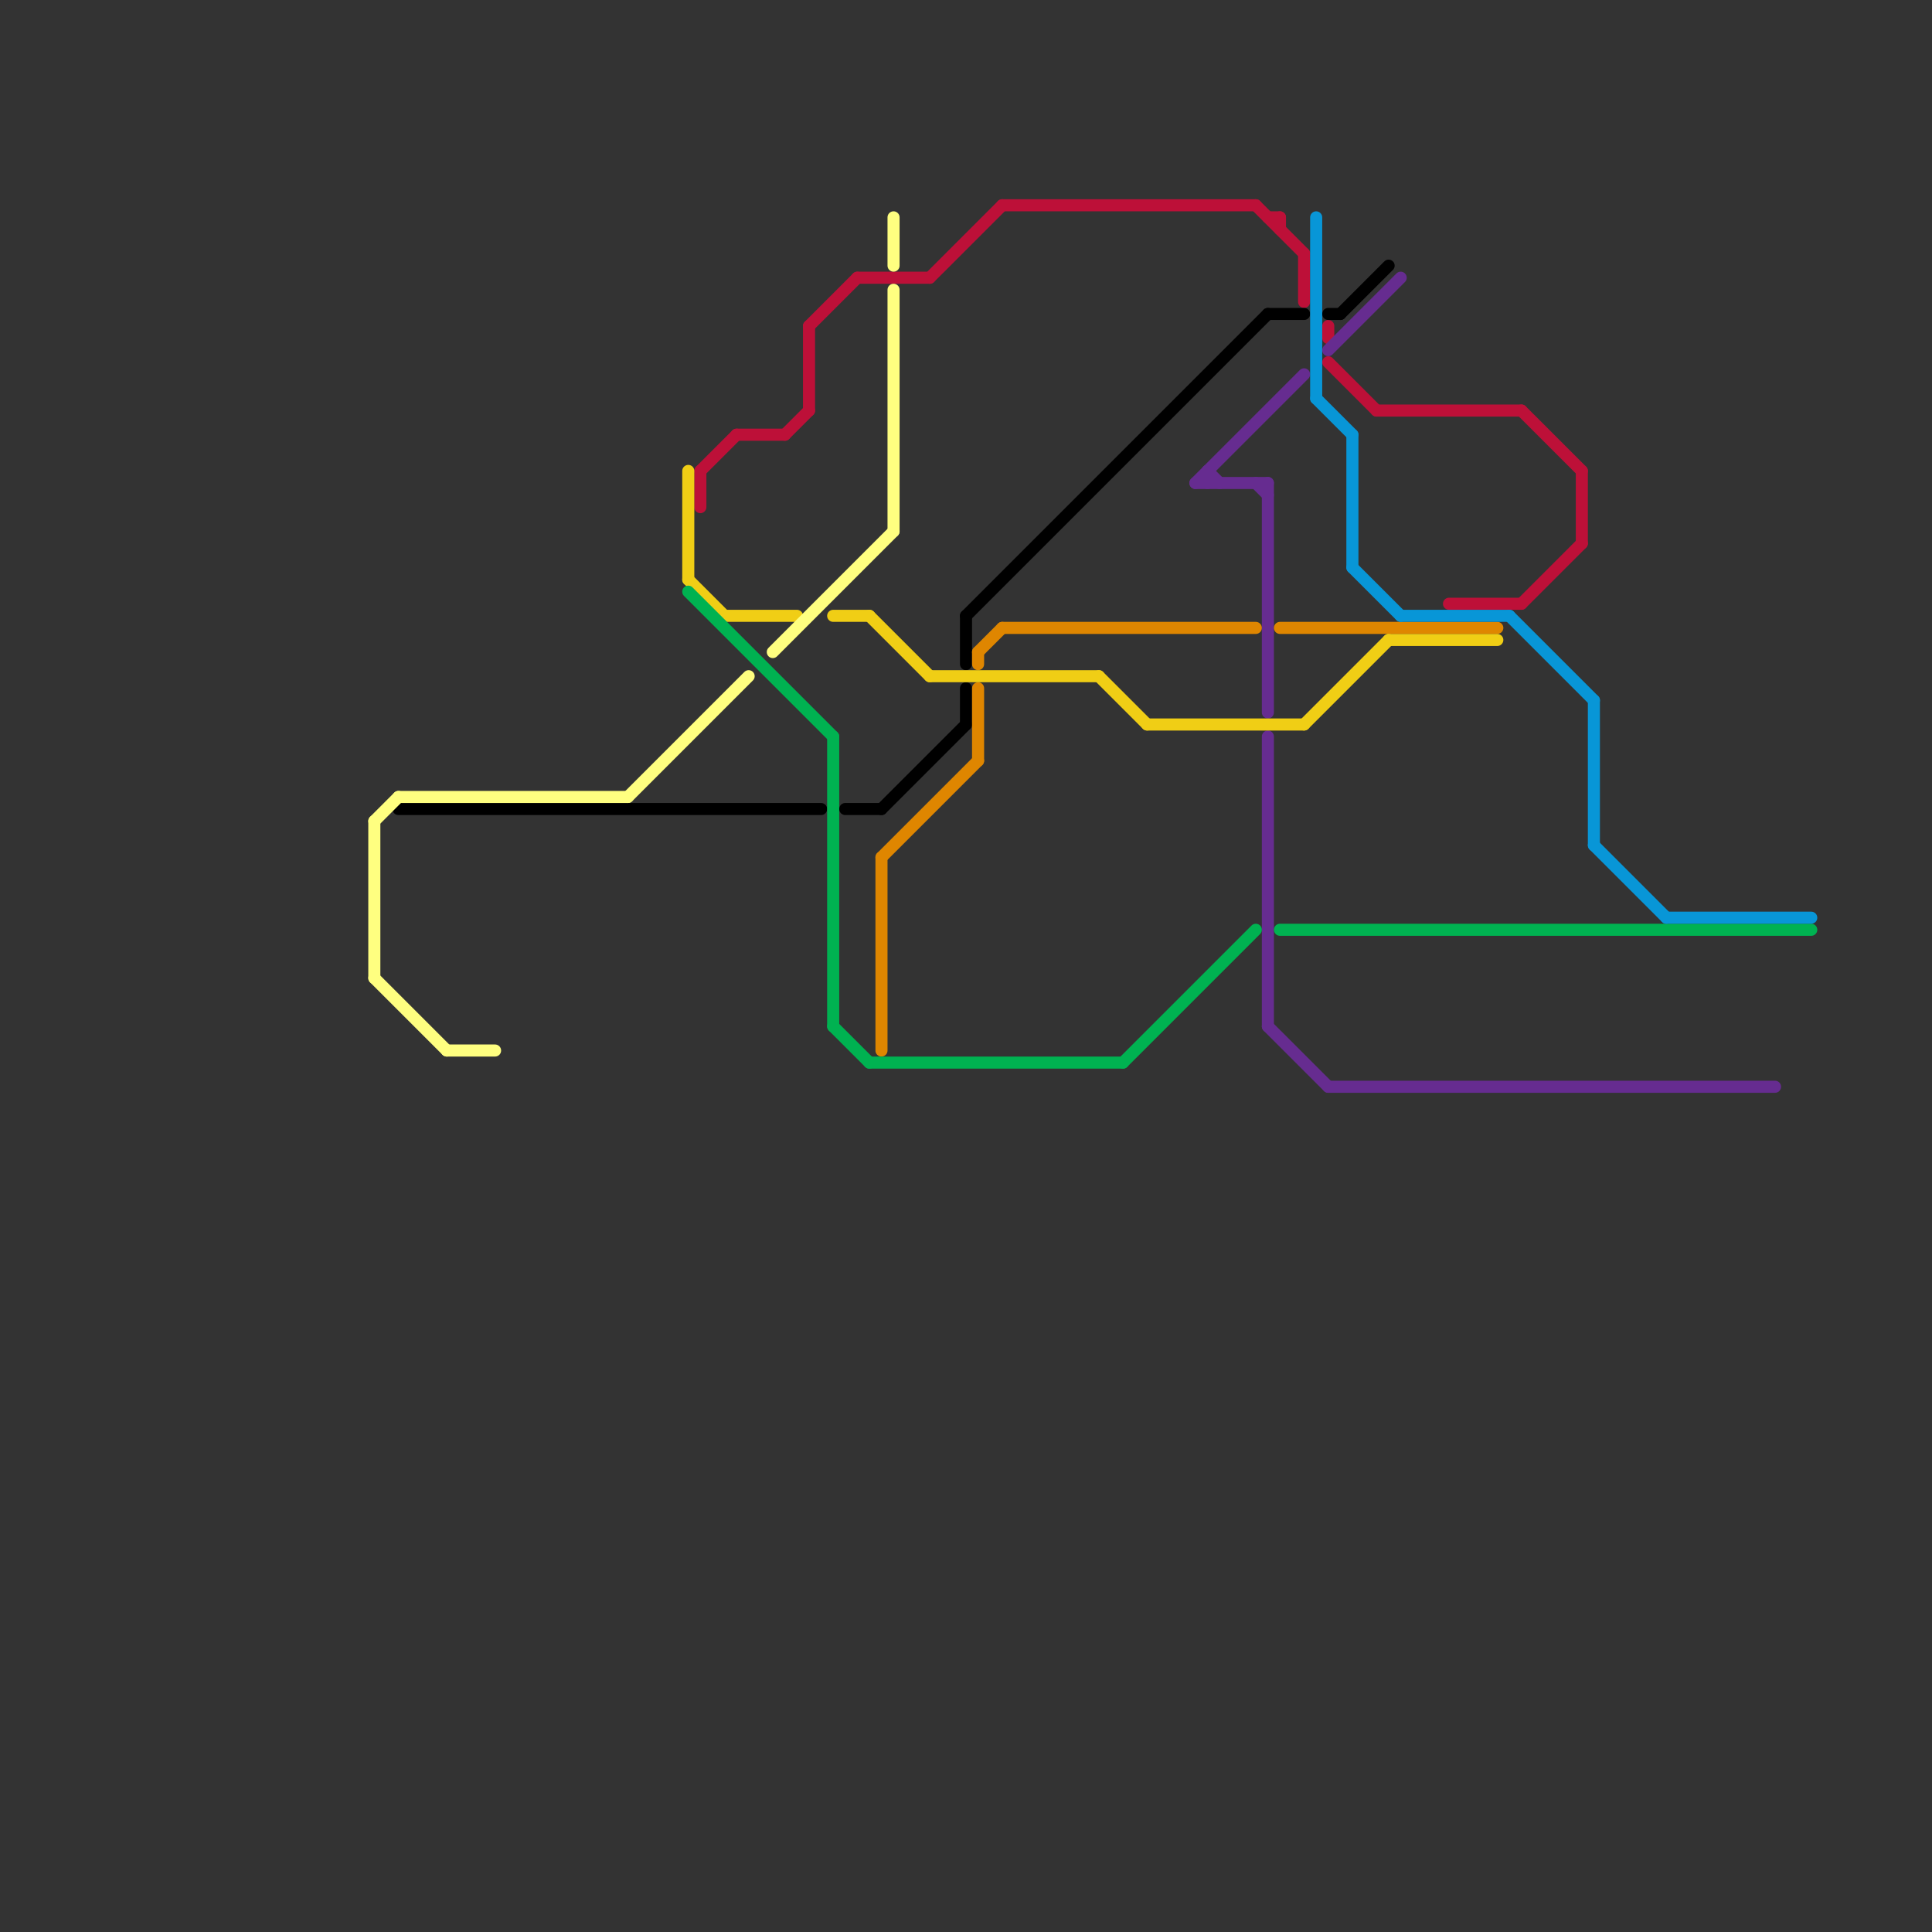 
<svg version="1.1" xmlns="http://www.w3.org/2000/svg" viewBox="0 0 160 160">
<rect x="0" y="0" width="160" height="160" fill="#333333" stroke="none"/>
<style>text { font: 1px Helvetica; font-weight: 600; white-space: pre; dominant-baseline: central; } line { stroke-width: 1; fill: none; stroke-linecap: round; stroke-linejoin: round; } .c0 { stroke: #bd1038 } .c1 { stroke: #000000 } .c2 { stroke: #662c90 } .c3 { stroke: #df8600 } .c4 { stroke: #f0ce15 } .c5 { stroke: #00b251 } .c6 { stroke: #0896d7 } .c7 { stroke: #ffff80 }</style><defs><g id="wm-xf"><circle r="1.2" fill="#000"/><circle r="0.9" fill="#fff"/><circle r="0.6" fill="#000"/><circle r="0.3" fill="#fff"/></g><g id="wm"><circle r="0.6" fill="#000"/><circle r="0.3" fill="#fff"/></g></defs><line class="c0" x1="83" y1="17" x2="104" y2="17"/><line class="c0" x1="104" y1="17" x2="108" y2="21"/><line class="c0" x1="77" y1="23" x2="83" y2="17"/><line class="c0" x1="108" y1="21" x2="108" y2="25"/><line class="c0" x1="71" y1="23" x2="77" y2="23"/><line class="c0" x1="114" y1="34" x2="126" y2="34"/><line class="c0" x1="58" y1="39" x2="61" y2="36"/><line class="c0" x1="110" y1="30" x2="114" y2="34"/><line class="c0" x1="126" y1="50" x2="131" y2="45"/><line class="c0" x1="131" y1="39" x2="131" y2="45"/><line class="c0" x1="58" y1="39" x2="58" y2="42"/><line class="c0" x1="67" y1="27" x2="71" y2="23"/><line class="c0" x1="126" y1="34" x2="131" y2="39"/><line class="c0" x1="106" y1="18" x2="106" y2="19"/><line class="c0" x1="65" y1="36" x2="67" y2="34"/><line class="c0" x1="61" y1="36" x2="65" y2="36"/><line class="c0" x1="105" y1="18" x2="106" y2="18"/><line class="c0" x1="110" y1="27" x2="110" y2="28"/><line class="c0" x1="67" y1="27" x2="67" y2="34"/><line class="c0" x1="120" y1="50" x2="126" y2="50"/><line class="c1" x1="111" y1="26" x2="115" y2="22"/><line class="c1" x1="73" y1="67" x2="80" y2="60"/><line class="c1" x1="105" y1="26" x2="108" y2="26"/><line class="c1" x1="70" y1="67" x2="73" y2="67"/><line class="c1" x1="80" y1="51" x2="105" y2="26"/><line class="c1" x1="33" y1="67" x2="68" y2="67"/><line class="c1" x1="110" y1="26" x2="111" y2="26"/><line class="c1" x1="80" y1="51" x2="80" y2="55"/><line class="c1" x1="80" y1="57" x2="80" y2="60"/><line class="c2" x1="105" y1="61" x2="105" y2="85"/><line class="c2" x1="100" y1="39" x2="101" y2="40"/><line class="c2" x1="100" y1="39" x2="100" y2="40"/><line class="c2" x1="104" y1="40" x2="105" y2="41"/><line class="c2" x1="110" y1="90" x2="147" y2="90"/><line class="c2" x1="99" y1="40" x2="108" y2="31"/><line class="c2" x1="105" y1="40" x2="105" y2="59"/><line class="c2" x1="99" y1="40" x2="105" y2="40"/><line class="c2" x1="110" y1="29" x2="116" y2="23"/><line class="c2" x1="105" y1="85" x2="110" y2="90"/><line class="c3" x1="73" y1="71" x2="81" y2="63"/><line class="c3" x1="81" y1="57" x2="81" y2="63"/><line class="c3" x1="106" y1="52" x2="124" y2="52"/><line class="c3" x1="81" y1="54" x2="83" y2="52"/><line class="c3" x1="83" y1="52" x2="104" y2="52"/><line class="c3" x1="81" y1="54" x2="81" y2="55"/><line class="c3" x1="73" y1="71" x2="73" y2="87"/><line class="c4" x1="57" y1="48" x2="60" y2="51"/><line class="c4" x1="72" y1="51" x2="77" y2="56"/><line class="c4" x1="91" y1="56" x2="95" y2="60"/><line class="c4" x1="115" y1="53" x2="124" y2="53"/><line class="c4" x1="95" y1="60" x2="108" y2="60"/><line class="c4" x1="57" y1="39" x2="57" y2="48"/><line class="c4" x1="108" y1="60" x2="115" y2="53"/><line class="c4" x1="69" y1="51" x2="72" y2="51"/><line class="c4" x1="60" y1="51" x2="66" y2="51"/><line class="c4" x1="77" y1="56" x2="91" y2="56"/><line class="c5" x1="69" y1="61" x2="69" y2="85"/><line class="c5" x1="106" y1="77" x2="150" y2="77"/><line class="c5" x1="57" y1="49" x2="69" y2="61"/><line class="c5" x1="69" y1="85" x2="72" y2="88"/><line class="c5" x1="93" y1="88" x2="104" y2="77"/><line class="c5" x1="72" y1="88" x2="93" y2="88"/><line class="c6" x1="109" y1="18" x2="109" y2="33"/><line class="c6" x1="132" y1="70" x2="138" y2="76"/><line class="c6" x1="116" y1="51" x2="125" y2="51"/><line class="c6" x1="112" y1="36" x2="112" y2="47"/><line class="c6" x1="112" y1="47" x2="116" y2="51"/><line class="c6" x1="132" y1="58" x2="132" y2="70"/><line class="c6" x1="109" y1="33" x2="112" y2="36"/><line class="c6" x1="125" y1="51" x2="132" y2="58"/><line class="c6" x1="138" y1="76" x2="150" y2="76"/><line class="c7" x1="37" y1="87" x2="41" y2="87"/><line class="c7" x1="74" y1="24" x2="74" y2="44"/><line class="c7" x1="33" y1="66" x2="52" y2="66"/><line class="c7" x1="64" y1="54" x2="74" y2="44"/><line class="c7" x1="52" y1="66" x2="62" y2="56"/><line class="c7" x1="31" y1="68" x2="31" y2="81"/><line class="c7" x1="31" y1="81" x2="37" y2="87"/><line class="c7" x1="74" y1="18" x2="74" y2="22"/><line class="c7" x1="31" y1="68" x2="33" y2="66"/>
</svg>
